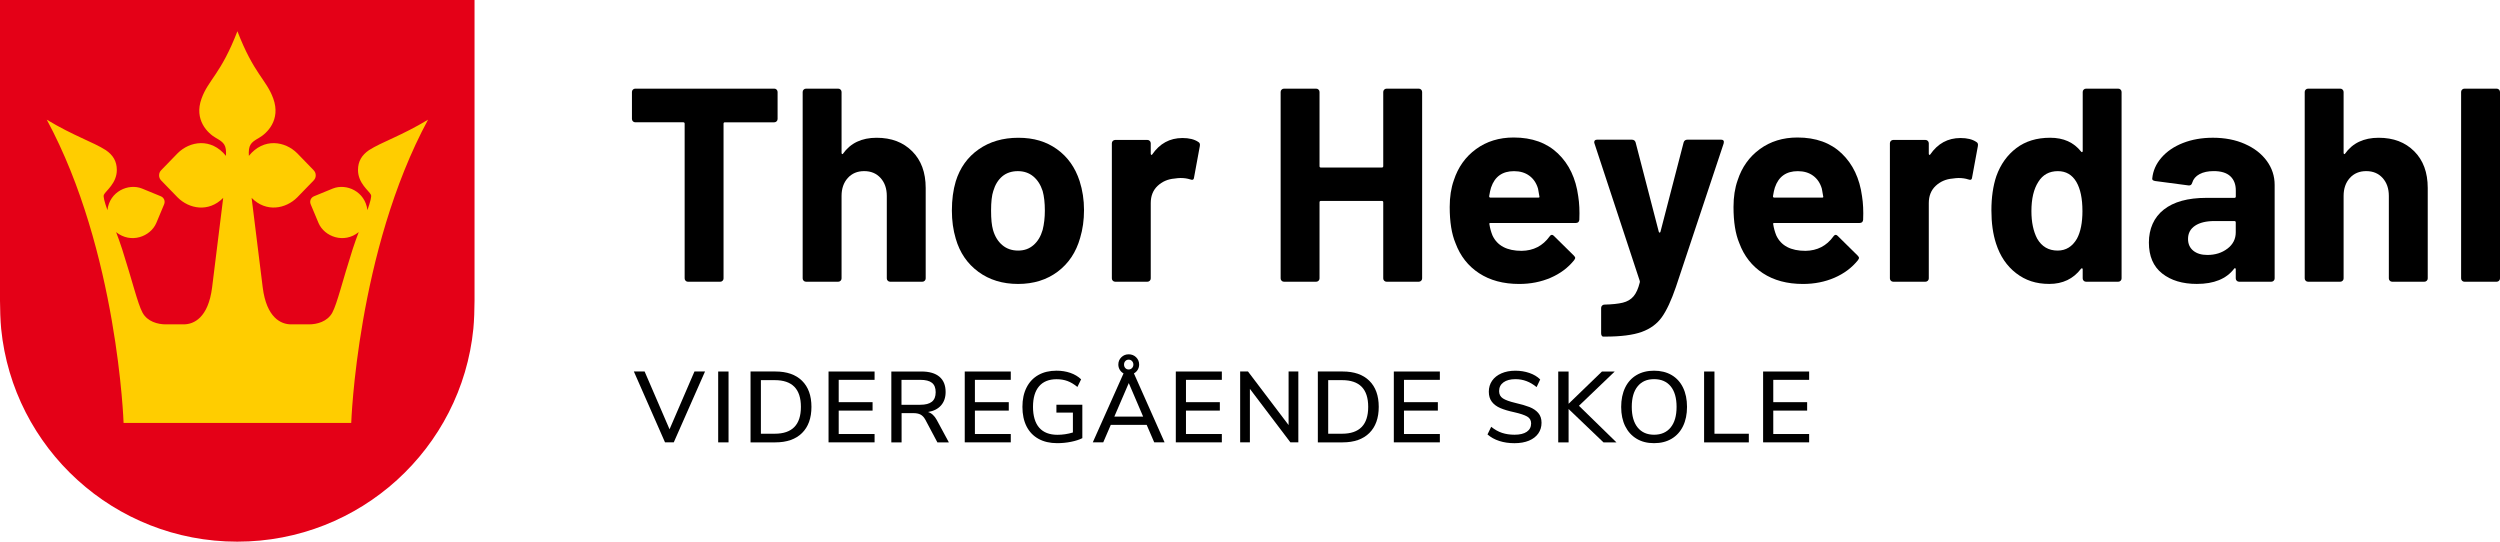 <?xml version="1.0" encoding="UTF-8"?>
<svg id="Layer_1" data-name="Layer 1" xmlns="http://www.w3.org/2000/svg" viewBox="0 0 1259.92 272.97">
  <defs>
    <style>
      .cls-1 {
        fill: #ffcd00;
      }

      .cls-2 {
        fill: #e40017;
      }
    </style>
  </defs>
  <g>
    <path d="m391.39,45.17c.32.33.49.72.49,1.18v13.62c0,.46-.16.86-.49,1.18s-.72.49-1.18.49h-24.88c-.46,0-.69.23-.69.7v77.98c0,.46-.16.86-.49,1.18-.33.33-.72.49-1.18.49h-16.26c-.46,0-.86-.16-1.18-.49-.33-.32-.49-.72-.49-1.18V62.33c0-.46-.23-.7-.7-.7h-24.19c-.46,0-.86-.16-1.18-.49-.33-.32-.49-.72-.49-1.18v-13.62c0-.46.16-.86.49-1.18.32-.32.72-.49,1.18-.49h70.06c.46,0,.86.16,1.18.49Z"/>
    <path d="m459.71,76.23c4.54,4.54,6.81,10.7,6.81,18.49v45.59c0,.46-.16.86-.49,1.18-.32.33-.72.49-1.18.49h-16.26c-.46,0-.86-.16-1.18-.49-.33-.32-.49-.72-.49-1.18v-41.56c0-3.71-1.04-6.72-3.13-9.04-2.09-2.32-4.84-3.47-8.27-3.47s-6.19,1.16-8.27,3.47c-2.08,2.32-3.13,5.33-3.13,9.04v41.56c0,.46-.16.86-.49,1.18-.33.33-.72.49-1.18.49h-16.26c-.46,0-.86-.16-1.18-.49-.33-.32-.49-.72-.49-1.18V46.35c0-.46.16-.86.49-1.18.32-.32.72-.49,1.18-.49h16.26c.46,0,.86.16,1.18.49.32.33.49.72.49,1.18v30.72c0,.28.09.46.28.56.19.09.32.05.42-.14,3.8-5.37,9.45-8.06,16.96-8.06s13.39,2.27,17.93,6.81Z"/>
    <path d="m493.07,136.98c-5.56-4.08-9.36-9.64-11.4-16.68-1.3-4.36-1.95-9.08-1.95-14.18,0-5.47.65-10.38,1.95-14.73,2.13-6.86,5.98-12.23,11.54-16.12,5.56-3.89,12.23-5.84,20.02-5.84s14.08,1.92,19.46,5.77c5.37,3.85,9.17,9.2,11.4,16.05,1.48,4.63,2.22,9.5,2.22,14.59s-.65,9.68-1.95,14.04c-2.04,7.23-5.82,12.9-11.33,17.03-5.51,4.12-12.16,6.19-19.95,6.19s-14.46-2.04-20.02-6.12Zm27.8-13.48c2.13-1.85,3.66-4.4,4.59-7.64.74-2.96,1.11-6.21,1.11-9.73,0-3.89-.37-7.18-1.11-9.87-1.02-3.15-2.6-5.61-4.73-7.37-2.13-1.76-4.73-2.64-7.78-2.64s-5.77.88-7.85,2.64c-2.08,1.76-3.59,4.22-4.52,7.37-.74,2.22-1.11,5.51-1.11,9.87s.32,7.42.97,9.73c.92,3.24,2.48,5.79,4.66,7.64,2.18,1.86,4.84,2.78,7.99,2.78s5.65-.92,7.78-2.78Z"/>
    <path d="m603.85,71.51c.74.37,1.02,1.07.83,2.08l-2.92,15.85c-.09,1.11-.74,1.44-1.95.97-1.39-.46-3.01-.7-4.86-.7-.74,0-1.76.09-3.06.28-3.34.28-6.16,1.51-8.48,3.68-2.32,2.18-3.47,5.07-3.47,8.69v37.95c0,.46-.16.86-.49,1.18s-.72.49-1.18.49h-16.26c-.46,0-.86-.16-1.18-.49-.33-.32-.49-.72-.49-1.18v-68.11c0-.46.16-.86.49-1.18s.72-.49,1.18-.49h16.26c.46,0,.86.16,1.18.49.32.33.49.72.49,1.18v5.28c0,.28.09.46.28.56.18.09.32.05.42-.14,3.8-5.56,8.9-8.34,15.29-8.34,3.34,0,5.98.65,7.92,1.95Z"/>
    <path d="m697.6,45.17c.32-.32.72-.49,1.18-.49h16.26c.46,0,.86.16,1.18.49.32.33.49.72.49,1.18v93.96c0,.46-.16.86-.49,1.18-.33.33-.72.49-1.18.49h-16.26c-.46,0-.86-.16-1.18-.49-.33-.32-.49-.72-.49-1.18v-38.36c0-.46-.23-.69-.7-.69h-30.72c-.46,0-.69.23-.69.69v38.36c0,.46-.16.86-.49,1.18s-.72.49-1.18.49h-16.26c-.46,0-.86-.16-1.18-.49-.33-.32-.49-.72-.49-1.18V46.35c0-.46.16-.86.49-1.18.32-.32.72-.49,1.18-.49h16.26c.46,0,.86.16,1.18.49.32.33.49.72.49,1.18v37.39c0,.46.23.69.69.69h30.72c.46,0,.7-.23.7-.69v-37.39c0-.46.16-.86.49-1.18Z"/>
    <path d="m795.94,110.71c-.09,1.11-.7,1.67-1.81,1.67h-42.95c-.56,0-.74.23-.56.7.28,1.85.79,3.71,1.53,5.56,2.41,5.19,7.32,7.78,14.73,7.78,5.93-.09,10.61-2.5,14.04-7.23.37-.56.79-.83,1.25-.83.28,0,.6.19.97.56l10.01,9.87c.46.46.7.88.7,1.25,0,.19-.19.56-.56,1.11-3.06,3.8-7,6.74-11.82,8.83-4.82,2.08-10.1,3.13-15.85,3.13-7.97,0-14.71-1.81-20.22-5.42-5.51-3.61-9.48-8.66-11.88-15.15-1.95-4.63-2.92-10.7-2.92-18.21,0-5.09.69-9.59,2.08-13.48,2.13-6.58,5.86-11.82,11.19-15.71,5.33-3.89,11.65-5.84,18.97-5.84,9.27,0,16.7,2.69,22.31,8.06,5.61,5.38,9.01,12.56,10.22,21.54.56,3.52.74,7.46.56,11.81Zm-44.48-16.26c-.37,1.21-.7,2.69-.97,4.45,0,.46.23.7.69.7h24.05c.56,0,.74-.23.56-.7-.46-2.69-.69-3.98-.69-3.89-.83-2.78-2.29-4.93-4.38-6.46s-4.66-2.29-7.71-2.29c-5.84,0-9.68,2.73-11.54,8.2Z"/>
    <path d="m807.2,169.15c-.19-.33-.28-.72-.28-1.18v-12.79c0-.46.16-.86.49-1.18.32-.33.72-.49,1.18-.49,3.89-.09,6.97-.42,9.24-.97,2.27-.56,4.08-1.62,5.42-3.2,1.34-1.58,2.38-3.89,3.13-6.95.09-.19.09-.46,0-.83l-22.8-69.22c-.09-.18-.14-.42-.14-.7,0-.83.51-1.25,1.53-1.25h17.38c1.02,0,1.67.46,1.95,1.39l11.68,45.04c.09.28.23.42.42.42s.32-.14.42-.42l11.68-45.04c.28-.93.93-1.39,1.95-1.39h16.96c.56,0,.95.16,1.18.49.23.33.25.81.07,1.46l-24.05,72.28c-2.32,6.76-4.68,11.84-7.09,15.22-2.41,3.38-5.79,5.86-10.15,7.44-4.36,1.57-10.52,2.36-18.49,2.36h-.97c-.28,0-.51-.16-.69-.49Z"/>
    <path d="m938.97,110.71c-.09,1.11-.7,1.67-1.81,1.67h-42.95c-.56,0-.74.23-.56.7.28,1.85.79,3.71,1.53,5.56,2.41,5.19,7.32,7.78,14.73,7.78,5.93-.09,10.61-2.5,14.04-7.23.37-.56.79-.83,1.25-.83.28,0,.6.19.97.56l10.01,9.87c.46.46.7.88.7,1.25,0,.19-.19.56-.56,1.11-3.06,3.8-7,6.74-11.82,8.83-4.82,2.08-10.1,3.13-15.85,3.13-7.97,0-14.71-1.81-20.22-5.42-5.51-3.61-9.48-8.66-11.88-15.15-1.95-4.63-2.92-10.7-2.92-18.21,0-5.09.69-9.59,2.08-13.48,2.13-6.58,5.86-11.82,11.19-15.71,5.33-3.89,11.65-5.84,18.97-5.84,9.27,0,16.7,2.69,22.31,8.06,5.61,5.38,9.01,12.56,10.22,21.54.56,3.52.74,7.46.56,11.81Zm-44.48-16.26c-.37,1.21-.7,2.69-.97,4.45,0,.46.23.7.69.7h24.05c.56,0,.74-.23.56-.7-.46-2.69-.69-3.98-.69-3.89-.83-2.78-2.29-4.93-4.38-6.46s-4.66-2.29-7.71-2.29c-5.84,0-9.68,2.73-11.54,8.2Z"/>
    <path d="m995.96,71.51c.74.37,1.02,1.07.83,2.08l-2.92,15.85c-.09,1.11-.74,1.44-1.95.97-1.39-.46-3.01-.7-4.86-.7-.74,0-1.76.09-3.06.28-3.34.28-6.16,1.51-8.48,3.68-2.32,2.18-3.47,5.07-3.47,8.69v37.95c0,.46-.16.86-.49,1.18s-.72.49-1.18.49h-16.26c-.46,0-.86-.16-1.18-.49-.33-.32-.49-.72-.49-1.18v-68.11c0-.46.16-.86.49-1.18s.72-.49,1.18-.49h16.26c.46,0,.86.16,1.18.49.32.33.49.72.49,1.18v5.28c0,.28.09.46.28.56.18.09.32.05.42-.14,3.8-5.56,8.9-8.34,15.29-8.34,3.34,0,5.98.65,7.92,1.95Z"/>
    <path d="m1050.1,45.17c.32-.32.72-.49,1.18-.49h16.26c.46,0,.86.16,1.18.49.32.33.49.72.49,1.18v93.96c0,.46-.16.86-.49,1.18-.33.33-.72.49-1.18.49h-16.26c-.46,0-.86-.16-1.18-.49-.33-.32-.49-.72-.49-1.18v-4.59c0-.28-.09-.44-.28-.49-.19-.05-.37.02-.56.21-3.89,5.1-9.22,7.65-15.98,7.65s-12.07-1.81-16.75-5.42c-4.68-3.61-8.04-8.57-10.08-14.87-1.58-4.82-2.36-10.43-2.36-16.82s.83-12.32,2.5-17.24c2.13-5.93,5.49-10.63,10.08-14.11,4.59-3.48,10.26-5.21,17.03-5.21s11.86,2.32,15.57,6.95c.18.28.37.37.56.28.18-.09.28-.28.28-.56v-29.75c0-.46.16-.86.49-1.18Zm-.62,61.09c0-6.21-1.02-11.07-3.06-14.59-2.13-3.61-5.24-5.42-9.31-5.42-4.36,0-7.64,1.81-9.87,5.42-2.32,3.61-3.47,8.53-3.47,14.73,0,5.56.97,10.19,2.92,13.9,2.32,3.99,5.74,5.98,10.29,5.98,4.17,0,7.41-1.99,9.73-5.98,1.85-3.43,2.78-8.11,2.78-14.04Z"/>
    <path d="m1131.34,72.55c4.73,2.08,8.41,4.93,11.05,8.55,2.64,3.61,3.96,7.65,3.96,12.09v47.12c0,.46-.16.86-.49,1.18-.33.33-.72.49-1.18.49h-16.26c-.46,0-.86-.16-1.18-.49-.33-.32-.49-.72-.49-1.18v-4.59c0-.28-.09-.46-.28-.56-.19-.09-.37,0-.56.28-3.89,5.1-10.15,7.65-18.76,7.65-7.23,0-13.07-1.76-17.51-5.28-4.45-3.52-6.67-8.71-6.67-15.57s2.5-12.67,7.51-16.61c5-3.94,12.14-5.91,21.41-5.91h14.18c.46,0,.7-.23.7-.7v-3.06c0-3.06-.93-5.44-2.78-7.16-1.85-1.71-4.63-2.57-8.34-2.57-2.87,0-5.26.51-7.16,1.53-1.9,1.02-3.13,2.46-3.68,4.31-.28,1.02-.88,1.48-1.81,1.39l-16.82-2.22c-1.11-.18-1.62-.6-1.53-1.25.37-3.89,1.92-7.41,4.66-10.56,2.73-3.15,6.35-5.61,10.84-7.37,4.49-1.76,9.52-2.64,15.08-2.64,6.02,0,11.4,1.04,16.12,3.13Zm-8.76,52.75c2.78-2.13,4.17-4.87,4.17-8.2v-5c0-.46-.23-.7-.7-.7h-10.01c-4.17,0-7.44.79-9.8,2.36-2.36,1.58-3.54,3.8-3.54,6.67,0,2.5.88,4.47,2.64,5.91,1.76,1.44,4.12,2.15,7.09,2.15,3.98,0,7.37-1.06,10.15-3.2Z"/>
    <path d="m1216.69,76.23c4.54,4.54,6.81,10.7,6.81,18.49v45.59c0,.46-.16.86-.49,1.18s-.72.49-1.18.49h-16.26c-.46,0-.86-.16-1.18-.49-.33-.32-.49-.72-.49-1.18v-41.56c0-3.71-1.04-6.72-3.13-9.04-2.08-2.32-4.84-3.47-8.27-3.47s-6.19,1.16-8.27,3.47c-2.08,2.32-3.13,5.33-3.13,9.04v41.56c0,.46-.16.86-.49,1.18s-.72.49-1.18.49h-16.26c-.46,0-.86-.16-1.18-.49-.33-.32-.49-.72-.49-1.18V46.35c0-.46.16-.86.49-1.18.32-.32.72-.49,1.18-.49h16.26c.46,0,.86.16,1.18.49.32.33.49.72.49,1.18v30.72c0,.28.09.46.28.56.18.09.32.05.42-.14,3.8-5.37,9.45-8.06,16.96-8.06s13.39,2.27,17.93,6.81Z"/>
    <path d="m1240.81,141.49c-.33-.32-.49-.72-.49-1.18V46.35c0-.46.16-.86.49-1.18.32-.32.72-.49,1.18-.49h16.26c.46,0,.86.16,1.18.49.32.33.49.72.49,1.18v93.96c0,.46-.16.86-.49,1.18s-.72.49-1.18.49h-16.26c-.46,0-.86-.16-1.18-.49Z"/>
  </g>
  <g>
    <path d="m349.99,187.22h5.32l-15.75,35.71h-4.41l-15.7-35.71h5.42l12.56,29.13,12.56-29.13Z"/>
    <path d="m361.94,222.94v-35.71h5.22v35.71h-5.22Z"/>
    <path d="m378.25,187.22h12.51c5.77,0,10.25,1.55,13.42,4.66,3.17,3.11,4.76,7.5,4.76,13.17s-1.59,10.07-4.76,13.2c-3.17,3.12-7.65,4.69-13.42,4.69h-12.51v-35.71Zm12.21,31.36c8.78,0,13.17-4.51,13.17-13.53s-4.39-13.47-13.17-13.47h-6.99v27h6.99Z"/>
    <path d="m417.56,222.94v-35.71h23.2v4.2h-18.08v11.25h17.07v4.25h-17.07v11.8h18.08v4.2h-23.2Z"/>
    <path d="m478.19,222.94h-5.78l-6.08-11.45c-.68-1.22-1.48-2.07-2.41-2.56-.93-.49-2.15-.73-3.67-.73h-5.88v14.74h-5.17v-35.71h15.2c3.95,0,6.96.88,9.04,2.63,2.08,1.76,3.12,4.32,3.12,7.7,0,2.74-.77,4.98-2.3,6.74-1.54,1.76-3.72,2.87-6.56,3.34,1.76.54,3.21,1.86,4.36,3.95l6.13,11.35Zm-14.39-18.95c2.63,0,4.58-.51,5.85-1.54,1.27-1.03,1.9-2.62,1.9-4.79s-.62-3.74-1.88-4.74c-1.25-1-3.21-1.49-5.88-1.49h-9.47v12.56h9.47Z"/>
    <path d="m486.2,222.94v-35.71h23.2v4.2h-18.08v11.25h17.07v4.25h-17.07v11.8h18.08v4.2h-23.2Z"/>
    <path d="m545.46,203.99v16.82c-1.52.78-3.43,1.39-5.72,1.85s-4.63.68-6.99.68c-3.61,0-6.74-.73-9.37-2.18s-4.64-3.55-6.03-6.28c-1.38-2.74-2.08-6.01-2.08-9.83s.69-7,2.08-9.75c1.38-2.75,3.37-4.85,5.95-6.31,2.58-1.45,5.63-2.18,9.14-2.18,2.53,0,4.86.37,6.99,1.11,2.13.74,3.93,1.82,5.42,3.24l-1.87,3.85c-1.69-1.38-3.36-2.38-5.01-2.99-1.66-.61-3.48-.91-5.47-.91-3.85,0-6.8,1.19-8.84,3.57s-3.06,5.83-3.06,10.36,1.05,8.13,3.14,10.51c2.09,2.38,5.15,3.57,9.17,3.57,2.63,0,5.23-.39,7.8-1.17v-10.03h-8.31v-3.95h13.07Z"/>
    <path d="m577.88,214.12h-18.08l-3.8,8.81h-5.27l15.5-34.75c-.81-.44-1.45-1.05-1.92-1.85-.47-.79-.71-1.66-.71-2.61,0-1.45.51-2.68,1.52-3.67,1.01-1,2.25-1.49,3.7-1.49s2.74.5,3.75,1.49c1.01,1,1.52,2.22,1.52,3.67,0,.95-.24,1.82-.71,2.61-.47.79-1.11,1.41-1.92,1.85l15.45,34.75h-5.22l-3.8-8.81Zm-16.31-4.15h14.54l-7.24-16.92-7.29,16.92Zm5.57-28.01c-.44.47-.66,1.06-.66,1.77s.22,1.3.66,1.77c.44.47,1,.71,1.67.71s1.24-.24,1.7-.73c.46-.49.68-1.07.68-1.75s-.23-1.26-.68-1.75c-.46-.49-1.02-.73-1.7-.73s-1.23.24-1.67.71Z"/>
    <path d="m592.57,222.94v-35.71h23.2v4.2h-18.08v11.25h17.07v4.25h-17.07v11.8h18.08v4.2h-23.2Z"/>
    <path d="m649.41,187.22h4.91v35.71h-4l-20.41-26.95v26.95h-4.91v-35.71h3.95l20.46,27v-27Z"/>
    <path d="m664.15,187.22h12.51c5.77,0,10.25,1.55,13.42,4.66,3.17,3.11,4.76,7.5,4.76,13.17s-1.59,10.07-4.76,13.2c-3.17,3.12-7.65,4.69-13.42,4.69h-12.51v-35.71Zm12.21,31.36c8.78,0,13.17-4.51,13.17-13.53s-4.39-13.47-13.17-13.47h-6.99v27h6.99Z"/>
    <path d="m702.44,222.94v-35.71h23.2v4.2h-18.08v11.25h17.07v4.25h-17.07v11.8h18.08v4.2h-23.2Z"/>
    <path d="m755.6,222.23c-2.31-.74-4.3-1.84-5.95-3.29l1.87-3.85c1.76,1.42,3.57,2.44,5.45,3.06,1.87.62,3.98.94,6.31.94,2.67,0,4.73-.5,6.18-1.49,1.45-1,2.18-2.41,2.18-4.23,0-1.55-.68-2.71-2.03-3.47s-3.51-1.48-6.48-2.15c-2.84-.61-5.17-1.3-6.99-2.08-1.82-.78-3.25-1.83-4.28-3.17-1.03-1.33-1.54-3.03-1.54-5.09s.55-3.93,1.65-5.52c1.1-1.59,2.66-2.83,4.69-3.72,2.03-.89,4.37-1.34,7.04-1.34,2.5,0,4.85.38,7.07,1.14,2.21.76,4.03,1.85,5.45,3.27l-1.82,3.85c-1.65-1.35-3.35-2.36-5.09-3.01-1.74-.66-3.59-.99-5.55-.99-2.57,0-4.58.53-6.05,1.6s-2.2,2.54-2.2,4.43c0,1.62.64,2.84,1.92,3.67,1.28.83,3.34,1.58,6.18,2.25,2.97.68,5.38,1.38,7.22,2.1,1.84.73,3.31,1.72,4.41,2.99,1.1,1.27,1.65,2.91,1.65,4.94s-.55,3.87-1.65,5.42c-1.1,1.55-2.67,2.75-4.71,3.6-2.04.84-4.47,1.27-7.27,1.27s-5.31-.37-7.62-1.11Z"/>
    <path d="m814.64,222.94h-6.54l-17.58-16.82v16.82h-5.22v-35.71h5.22v16.26l16.82-16.26h6.43l-18.03,17.27,18.89,18.44Z"/>
    <path d="m824.8,221.11c-2.48-1.49-4.4-3.6-5.75-6.33s-2.03-5.96-2.03-9.68.67-7,2-9.75c1.33-2.75,3.25-4.86,5.75-6.33,2.5-1.47,5.44-2.2,8.81-2.2s6.37.73,8.87,2.2c2.5,1.47,4.42,3.58,5.75,6.33,1.33,2.75,2,5.99,2,9.7s-.67,6.95-2,9.7c-1.33,2.75-3.25,4.87-5.75,6.36-2.5,1.49-5.45,2.23-8.87,2.23s-6.31-.74-8.79-2.23Zm17.15-5.67c1.99-2.43,2.99-5.89,2.99-10.38s-.99-7.94-2.96-10.36c-1.98-2.41-4.77-3.62-8.38-3.62s-6.31,1.21-8.28,3.62c-1.98,2.42-2.96,5.87-2.96,10.36s.99,7.95,2.96,10.38,4.74,3.65,8.28,3.65,6.37-1.22,8.36-3.65Z"/>
    <path d="m858.81,222.94v-35.71h5.22v31.36h17.32v4.36h-22.54Z"/>
    <path d="m888.55,222.94v-35.71h23.2v4.2h-18.08v11.25h17.07v4.25h-17.07v11.8h18.08v4.2h-23.2Z"/>
  </g>
  <g>
    <path class="cls-2" d="m0,0v151.55c0,4,.2,10.19.58,14.09,5.97,60.26,56.97,107.34,118.99,107.34s113.02-47.08,118.99-107.34c.39-3.9.59-10.09.59-14.09V0H0Z"/>
    <path class="cls-1" d="m177.01,213.13s2.93-86.6,38.71-152.81c-13.45,8.12-23.4,11.27-29.74,15.34-3.64,2.5-5.56,5.62-5.56,10.02,0,6.71,5.62,10.54,6.52,12.47.42.89-.32,3.58-1.78,7.75-1.1-9.39-10.54-13.61-17.41-10.89-1.77.7-8.42,3.46-9.35,3.84-.93.38-1.48.9-1.84,1.73-.33.85-.31,1.6.08,2.53.39.92,3.14,7.58,3.9,9.32,2.95,6.83,12.81,10.57,20.25,4.54-.96,2.54-1.96,5.21-3.07,8.65-5.04,15.68-7.77,27.35-10.24,31.93-2.47,4.58-7.8,5.92-11.66,5.92h-9.11c-5.11,0-12.36-3.32-14.3-18.55-1.68-13.2-4.8-38.64-5.6-45.19,7.38,7.49,17.26,5.49,22.99-.25,1.56-1.56,7.35-7.57,8.16-8.41.81-.83,1.16-1.64,1.16-2.7s-.35-1.86-1.16-2.7c-.81-.83-6.61-6.84-8.16-8.41-6.09-6.11-16.89-7.97-24.38,1.3-.29-5.35.84-6.66,4.98-8.99,4.23-2.38,11.2-9.16,7.33-19.88-3.47-9.61-9.74-12.31-18.08-33.95-8.34,21.63-14.61,24.34-18.08,33.95-3.88,10.72,3.09,17.49,7.33,19.88,4.14,2.33,5.28,3.65,4.98,8.99-7.49-9.27-18.29-7.41-24.38-1.3-1.56,1.56-7.35,7.57-8.16,8.41-.81.83-1.16,1.64-1.16,2.7s.35,1.86,1.16,2.7c.81.83,6.61,6.84,8.16,8.41,5.72,5.75,15.6,7.75,22.99.25-.8,6.55-3.92,31.99-5.6,45.19-1.94,15.23-9.19,18.55-14.3,18.55h-9.11c-3.86,0-9.19-1.34-11.66-5.92-2.47-4.58-5.2-16.25-10.24-31.93-1.1-3.44-2.11-6.11-3.07-8.65,7.44,6.03,17.3,2.29,20.25-4.54.76-1.75,3.51-8.4,3.9-9.32s.41-1.68.08-2.53c-.36-.84-.92-1.35-1.84-1.73-.93-.38-7.58-3.14-9.35-3.84-6.87-2.72-16.31,1.49-17.41,10.89-1.46-4.17-2.2-6.85-1.78-7.75.9-1.92,6.52-5.76,6.52-12.47,0-4.4-1.91-7.53-5.56-10.02-6.34-4.07-16.29-7.21-29.74-15.34,35.78,66.21,38.71,152.81,38.71,152.81h114.71Z"/>
  </g>
</svg>